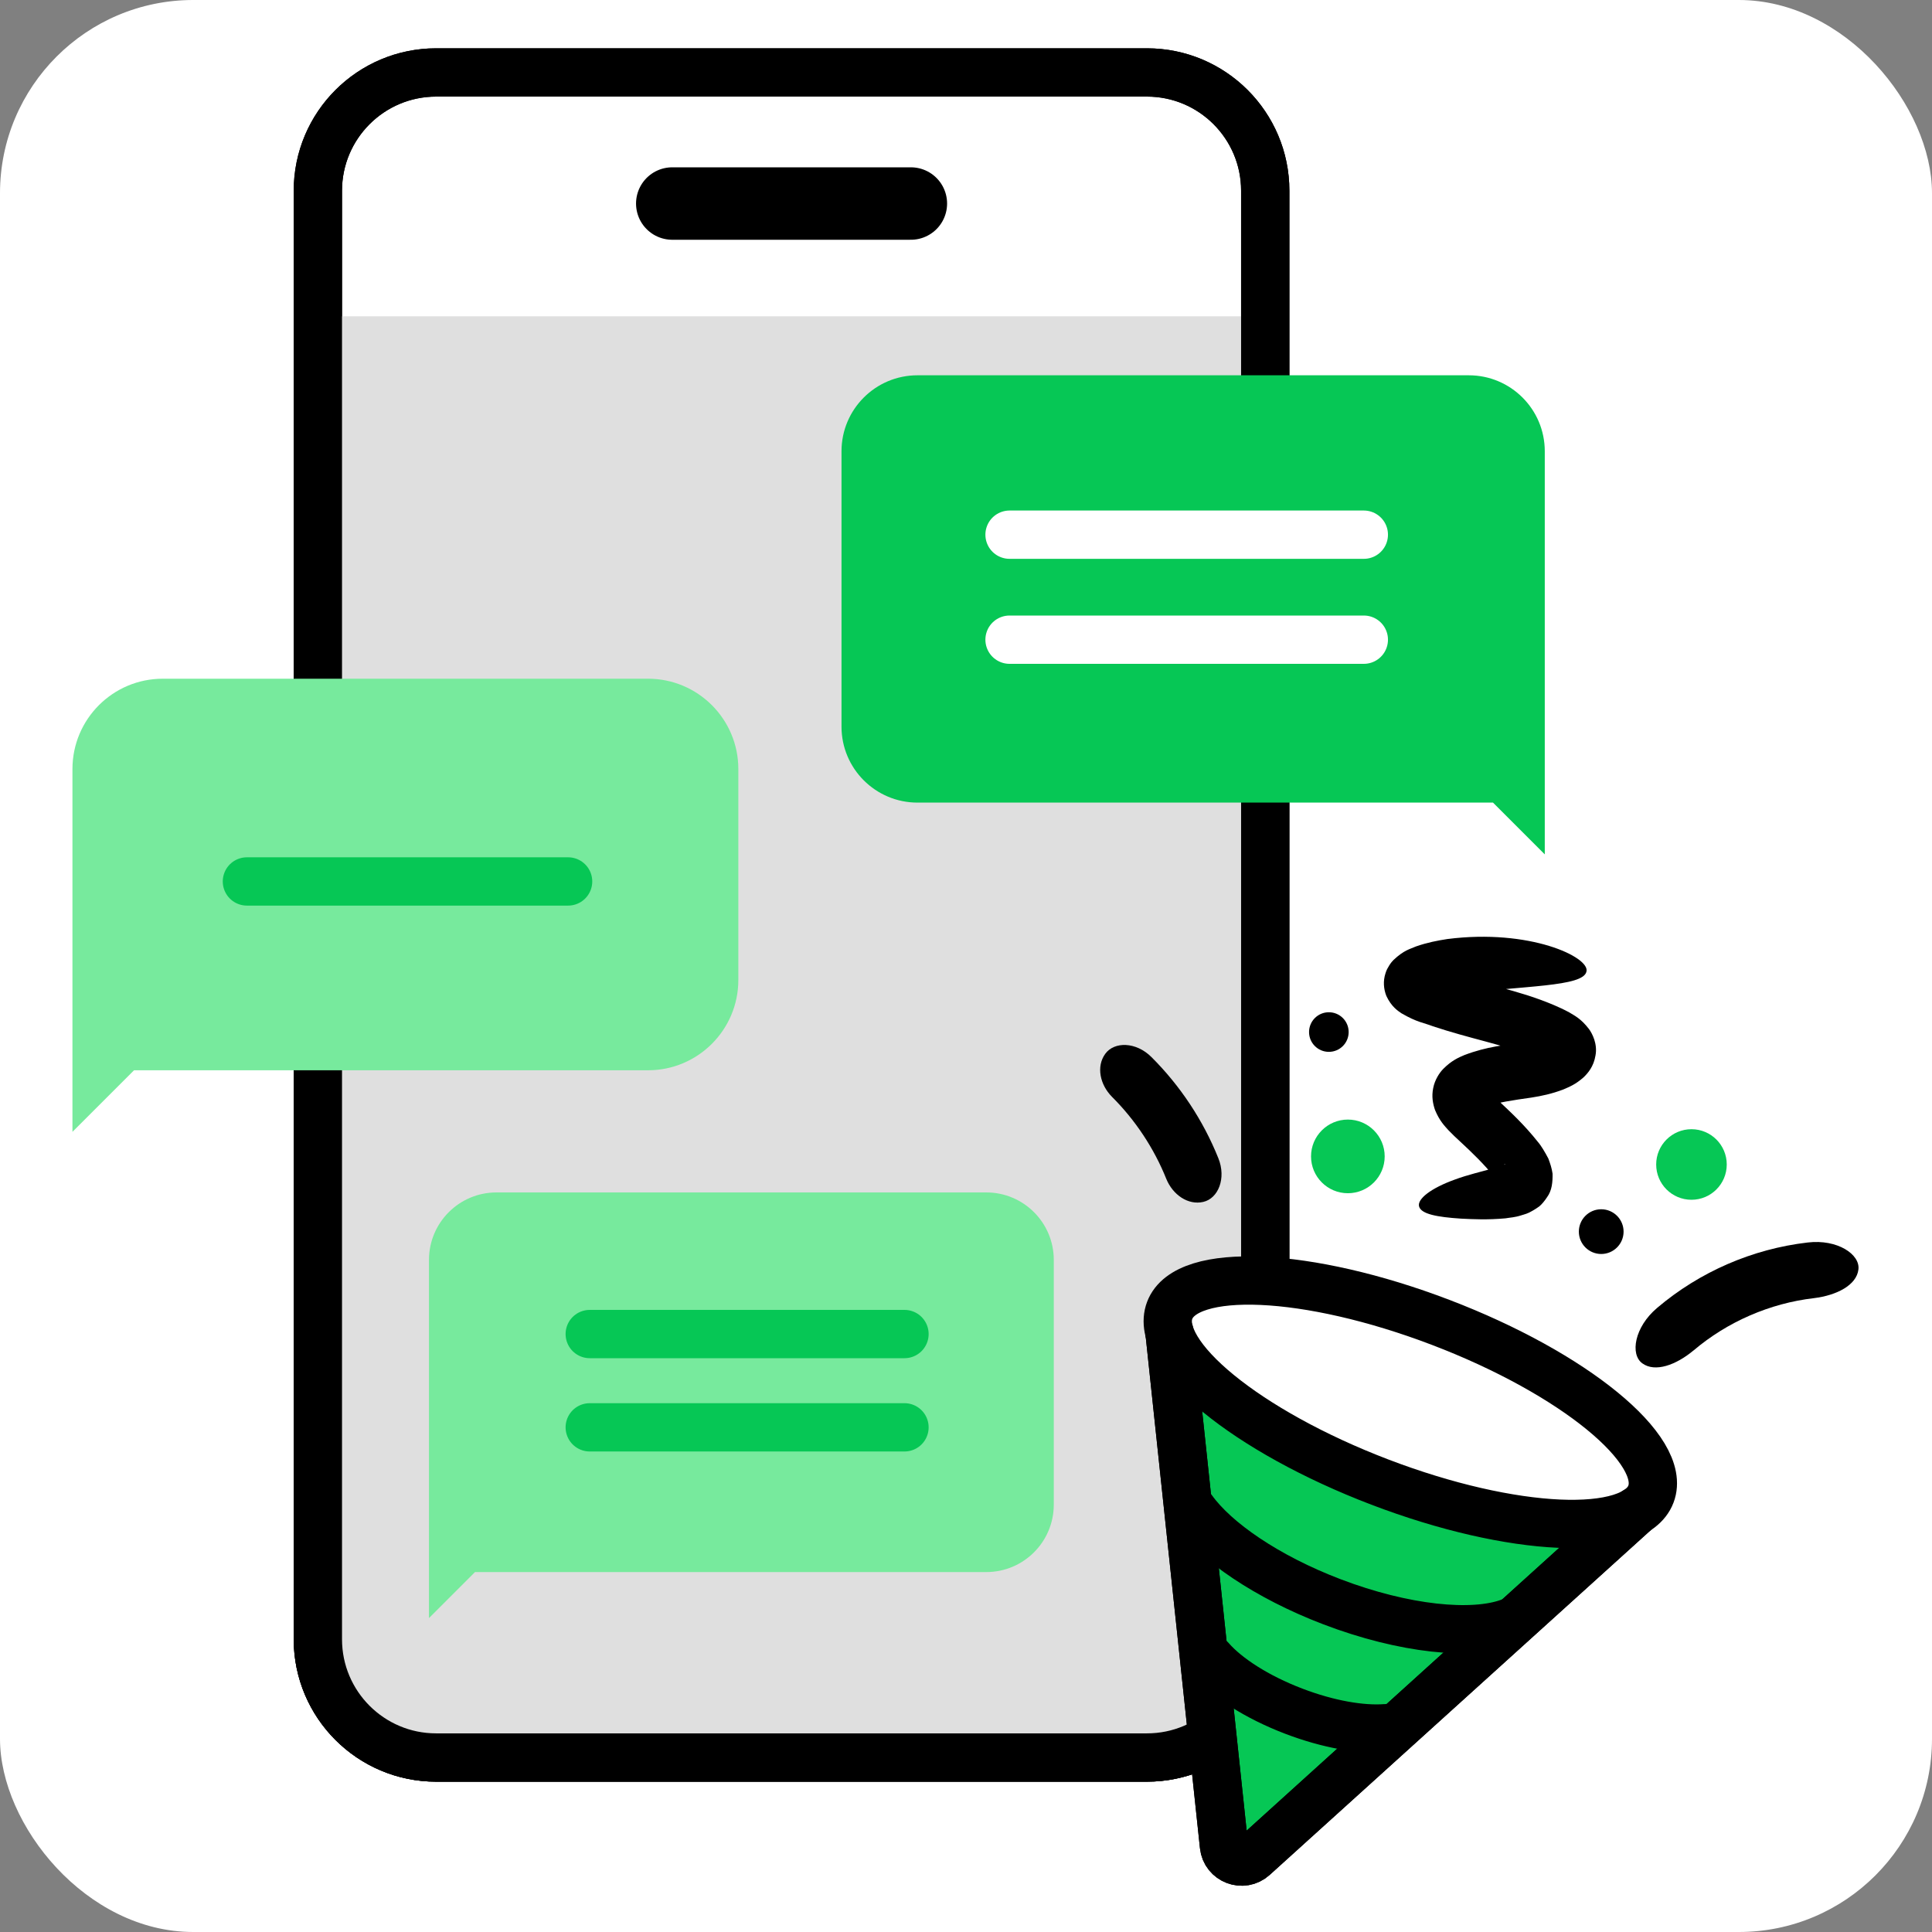 <svg xmlns="http://www.w3.org/2000/svg" fill="none" viewBox="0 0 80 80" height="80" width="80">
<rect x="0" y="0" width="80" height="80" fill="#808080" stroke="none"/>
<rect fill="white" rx="8" height="80" width="80"></rect>
<g clip-path="url(#clip0_245_10892)">
<path stroke-linejoin="round" stroke-linecap="round" stroke-width="2" stroke="black" fill="white" d="M47.493 3H18.06C15.355 3 13.162 5.193 13.162 7.898V67.877C13.162 70.582 15.355 72.775 18.06 72.775H47.493C50.198 72.775 52.391 70.582 52.391 67.877V7.898C52.391 5.193 50.198 3 47.493 3Z"></path>
<path stroke-linejoin="round" stroke-linecap="round" stroke-width="3" stroke="black" d="M27.837 8.428H37.717"></path>
<path fill="white" d="M52.391 65.769V67.877C52.391 70.582 50.198 72.775 47.493 72.775H18.061C15.356 72.775 13.163 70.582 13.163 67.877V65.769"></path>
<path stroke-linejoin="round" stroke-linecap="round" stroke-width="2" stroke="black" d="M52.391 65.769V67.877C52.391 70.582 50.198 72.775 47.493 72.775H18.061C15.356 72.775 13.163 70.582 13.163 67.877V65.769"></path>
<path fill="#DFDFDF" d="M51.517 13.098H14.003V72.032H51.517V13.098Z"></path>
<path stroke-linejoin="round" stroke-linecap="round" stroke-width="2" stroke="black" d="M47.493 3H18.06C15.355 3 13.162 5.193 13.162 7.898V67.877C13.162 70.582 15.355 72.775 18.06 72.775H47.493C50.198 72.775 52.391 70.582 52.391 67.877V7.898C52.391 5.193 50.198 3 47.493 3Z"></path>
<path fill="#77EA9D" d="M26.832 28.104H6.741C4.675 28.104 3 29.779 3 31.845V43.98V44.318V46.867L5.55 44.318H26.832C28.898 44.318 30.573 42.643 30.573 40.577V31.845C30.573 29.779 28.898 28.104 26.832 28.104Z"></path>
<path stroke-linejoin="round" stroke-linecap="round" stroke-width="2" stroke="#06C755" d="M10.224 36.499H23.524"></path>
<path fill="#06C755" d="M37.991 15.54H60.82C62.557 15.54 63.966 16.948 63.966 18.686V32.949V33.234V35.378L61.822 33.234H37.991C36.254 33.234 34.845 31.826 34.845 30.088V18.686C34.845 16.949 36.253 15.54 37.991 15.54Z"></path>
<path fill="#77EA9D" d="M40.84 49.376H20.558C19.014 49.376 17.763 50.627 17.763 52.171V64.843V65.096V67.001L19.668 65.096H40.84C42.384 65.096 43.635 63.845 43.635 62.301V52.171C43.635 50.627 42.384 49.376 40.84 49.376Z"></path>
<path stroke-linejoin="round" stroke-linecap="round" stroke-width="2" stroke="#06C755" d="M24.42 55.24H37.453"></path>
<path stroke-linejoin="round" stroke-linecap="round" stroke-width="2" stroke="#06C755" d="M24.42 59.103H37.453"></path>
<path fill="#06C755" d="M70.04 49.68C70.847 49.68 71.501 49.026 71.501 48.219C71.501 47.412 70.847 46.758 70.04 46.758C69.233 46.758 68.579 47.412 68.579 48.219C68.579 49.026 69.233 49.68 70.04 49.68Z"></path>
<path fill="#06C755" d="M55.812 49.409C56.654 49.409 57.337 48.726 57.337 47.884C57.337 47.042 56.654 46.359 55.812 46.359C54.97 46.359 54.287 47.042 54.287 47.884C54.287 48.726 54.97 49.409 55.812 49.409Z"></path>
<path fill="black" d="M66.303 51.925C66.814 51.925 67.229 51.51 67.229 50.999C67.229 50.488 66.814 50.073 66.303 50.073C65.791 50.073 65.377 50.488 65.377 50.999C65.377 51.51 65.791 51.925 66.303 51.925Z"></path>
<path fill="black" d="M55.025 43.555C55.478 43.555 55.845 43.188 55.845 42.735C55.845 42.282 55.478 41.915 55.025 41.915C54.572 41.915 54.205 42.282 54.205 42.735C54.205 43.188 54.572 43.555 55.025 43.555Z"></path>
<path fill="black" d="M63.672 47.273C63.109 46.567 62.57 46.067 62.002 45.534C61.871 45.413 61.751 45.301 61.663 45.207L61.57 45.099L61.562 45.089C61.556 45.091 61.584 45.071 61.507 45.122L61.444 45.171C61.357 45.233 61.256 45.281 61.147 45.313C60.809 45.45 60.836 45.257 61.131 45.532C61.167 45.581 61.267 45.679 61.348 45.784C61.459 45.937 61.383 45.864 61.42 45.876C61.436 45.866 61.467 45.849 61.52 45.83C61.948 45.656 62.677 45.553 63.409 45.449C63.837 45.382 64.257 45.293 64.731 45.114C64.977 45.005 65.231 44.913 65.578 44.605C65.747 44.439 65.989 44.173 66.066 43.704C66.156 43.228 65.935 42.797 65.792 42.605C65.457 42.172 65.206 42.061 64.979 41.921C64.744 41.793 64.556 41.711 64.374 41.631C63.997 41.47 63.612 41.329 63.232 41.208C62.47 40.966 61.749 40.796 61.067 40.6C60.724 40.503 60.388 40.402 60.054 40.291L59.555 40.122L59.368 40.052C59.339 40.042 59.337 40.035 59.32 40.029L59.301 40.021H59.306L59.243 40.127C59.191 40.207 59.13 40.286 59.068 40.358C59.033 40.417 58.99 40.472 58.94 40.522C58.811 40.63 58.788 40.676 58.692 40.706C58.574 40.736 58.717 40.68 58.894 40.875C58.943 40.92 58.984 40.97 59.018 41.024C59.078 41.09 59.133 41.161 59.181 41.234C59.223 41.29 59.285 41.422 59.293 41.424L59.306 41.418C59.315 41.41 59.372 41.388 59.419 41.371C59.64 41.293 59.957 41.224 60.274 41.177C63.056 40.802 65.566 40.872 65.692 40.227C65.841 39.634 63.341 38.446 59.929 38.884C59.518 38.948 59.109 39.025 58.633 39.19C58.382 39.302 58.144 39.336 57.703 39.75C57.657 39.795 57.596 39.864 57.527 39.974C57.463 40.086 57.416 40.146 57.367 40.312C57.268 40.621 57.29 40.946 57.406 41.239C57.616 41.691 57.888 41.858 58.024 41.954C58.69 42.341 58.947 42.344 59.333 42.496C59.699 42.617 60.069 42.728 60.435 42.832C61.17 43.042 61.885 43.213 62.528 43.418C62.851 43.521 63.158 43.634 63.459 43.762C63.614 43.83 63.763 43.899 63.852 43.948C63.943 43.987 64.014 44.079 63.899 43.942C63.871 43.898 63.854 43.868 63.802 43.736C63.775 43.631 63.759 43.507 63.776 43.355C63.833 43.071 63.949 42.957 63.99 42.919C64.063 42.858 63.977 42.924 63.884 42.958C63.668 43.041 63.365 43.113 63.065 43.158C62.345 43.276 61.588 43.325 60.637 43.688C60.402 43.787 60.106 43.914 59.767 44.256C59.604 44.418 59.412 44.716 59.347 45.048C59.271 45.408 59.335 45.708 59.421 45.963C59.61 46.417 59.822 46.628 59.979 46.802C60.144 46.976 60.295 47.115 60.435 47.244C60.945 47.715 61.479 48.235 61.832 48.684C61.948 48.815 61.963 48.881 62.023 48.947C62 48.92 62.007 48.91 62.011 48.851C61.969 48.688 62.055 48.549 62.116 48.4C62.15 48.331 62.235 48.262 62.269 48.239C62.28 48.223 62.295 48.211 62.312 48.204C62.379 48.186 62.314 48.212 62.285 48.226C62.248 48.264 62.061 48.303 61.955 48.346C61.381 48.503 60.752 48.653 60.256 48.838C59.245 49.2 58.681 49.649 58.76 49.953C58.842 50.27 59.497 50.396 60.498 50.461C61.006 50.486 61.584 50.516 62.335 50.449C62.555 50.41 62.715 50.415 63.006 50.32C63.142 50.276 63.253 50.259 63.465 50.131C63.559 50.077 63.651 50.018 63.739 49.954C63.84 49.872 63.967 49.717 64.058 49.577C64.267 49.295 64.293 48.943 64.289 48.603C64.255 48.365 64.19 48.178 64.113 47.971C63.978 47.715 63.816 47.437 63.674 47.276L63.672 47.273Z"></path>
<path fill="black" d="M70.125 55.921C71.523 54.732 73.294 53.963 75.117 53.753C76.055 53.636 76.875 53.216 76.953 52.568C77.033 51.943 76.084 51.302 74.853 51.449C72.562 51.715 70.38 52.663 68.621 54.155C67.673 54.954 67.494 56.086 68.005 56.453C68.532 56.838 69.398 56.525 70.124 55.92L70.125 55.921Z"></path>
<path fill="black" d="M50.448 47.956C49.819 46.391 48.874 44.962 47.679 43.771C47.04 43.132 46.137 43.122 45.765 43.638C45.386 44.161 45.547 44.914 46.043 45.415C47.012 46.38 47.786 47.549 48.295 48.818C48.562 49.471 49.192 49.913 49.822 49.769C50.443 49.629 50.787 48.793 50.448 47.956Z"></path>
<path stroke-linejoin="round" stroke-linecap="round" stroke-width="2" stroke="black" fill="#06C755" d="M48.429 55.184L50.682 76.427C50.745 77.024 51.46 77.297 51.905 76.894L67.746 62.562C68.153 62.194 68.027 61.527 67.515 61.331L49.42 54.42C48.908 54.224 48.37 54.638 48.427 55.184H48.429Z"></path>
<path stroke-linejoin="round" stroke-linecap="round" stroke-width="2" stroke="black" fill="white" d="M68.361 61.869C69.058 60.044 65.163 56.86 59.66 54.759C54.158 52.657 49.132 52.433 48.435 54.258C47.737 56.084 51.633 59.267 57.135 61.369C62.638 63.471 67.664 63.694 68.361 61.869Z"></path>
<path stroke-linejoin="round" stroke-linecap="round" stroke-width="2" stroke="black" d="M62.505 67.181C60.974 67.747 58.137 67.465 55.151 66.325C52.463 65.298 50.328 63.833 49.372 62.499"></path>
<path stroke-linejoin="round" stroke-linecap="round" stroke-width="2" stroke="black" d="M57.375 71.562C56.376 71.637 55.001 71.403 53.571 70.856C52.044 70.273 50.8 69.466 50.131 68.7"></path>
<path stroke-linejoin="round" stroke-linecap="round" stroke-width="2" stroke="black" d="M48.429 55.184L50.682 76.427C50.745 77.024 51.46 77.297 51.905 76.894L67.746 62.562"></path>
<path stroke-linejoin="round" stroke-linecap="round" stroke-width="2" stroke="white" d="M56.473 22.14H41.803"></path>
<path stroke-linejoin="round" stroke-linecap="round" stroke-width="2" stroke="white" d="M56.473 26.488H41.803"></path>
</g>
<defs>
<clipPath id="clip0_245_10892">
<rect transform="translate(3 2)" fill="white" height="76.085" width="74.374"></rect>
</clipPath>
</defs>
</svg>
